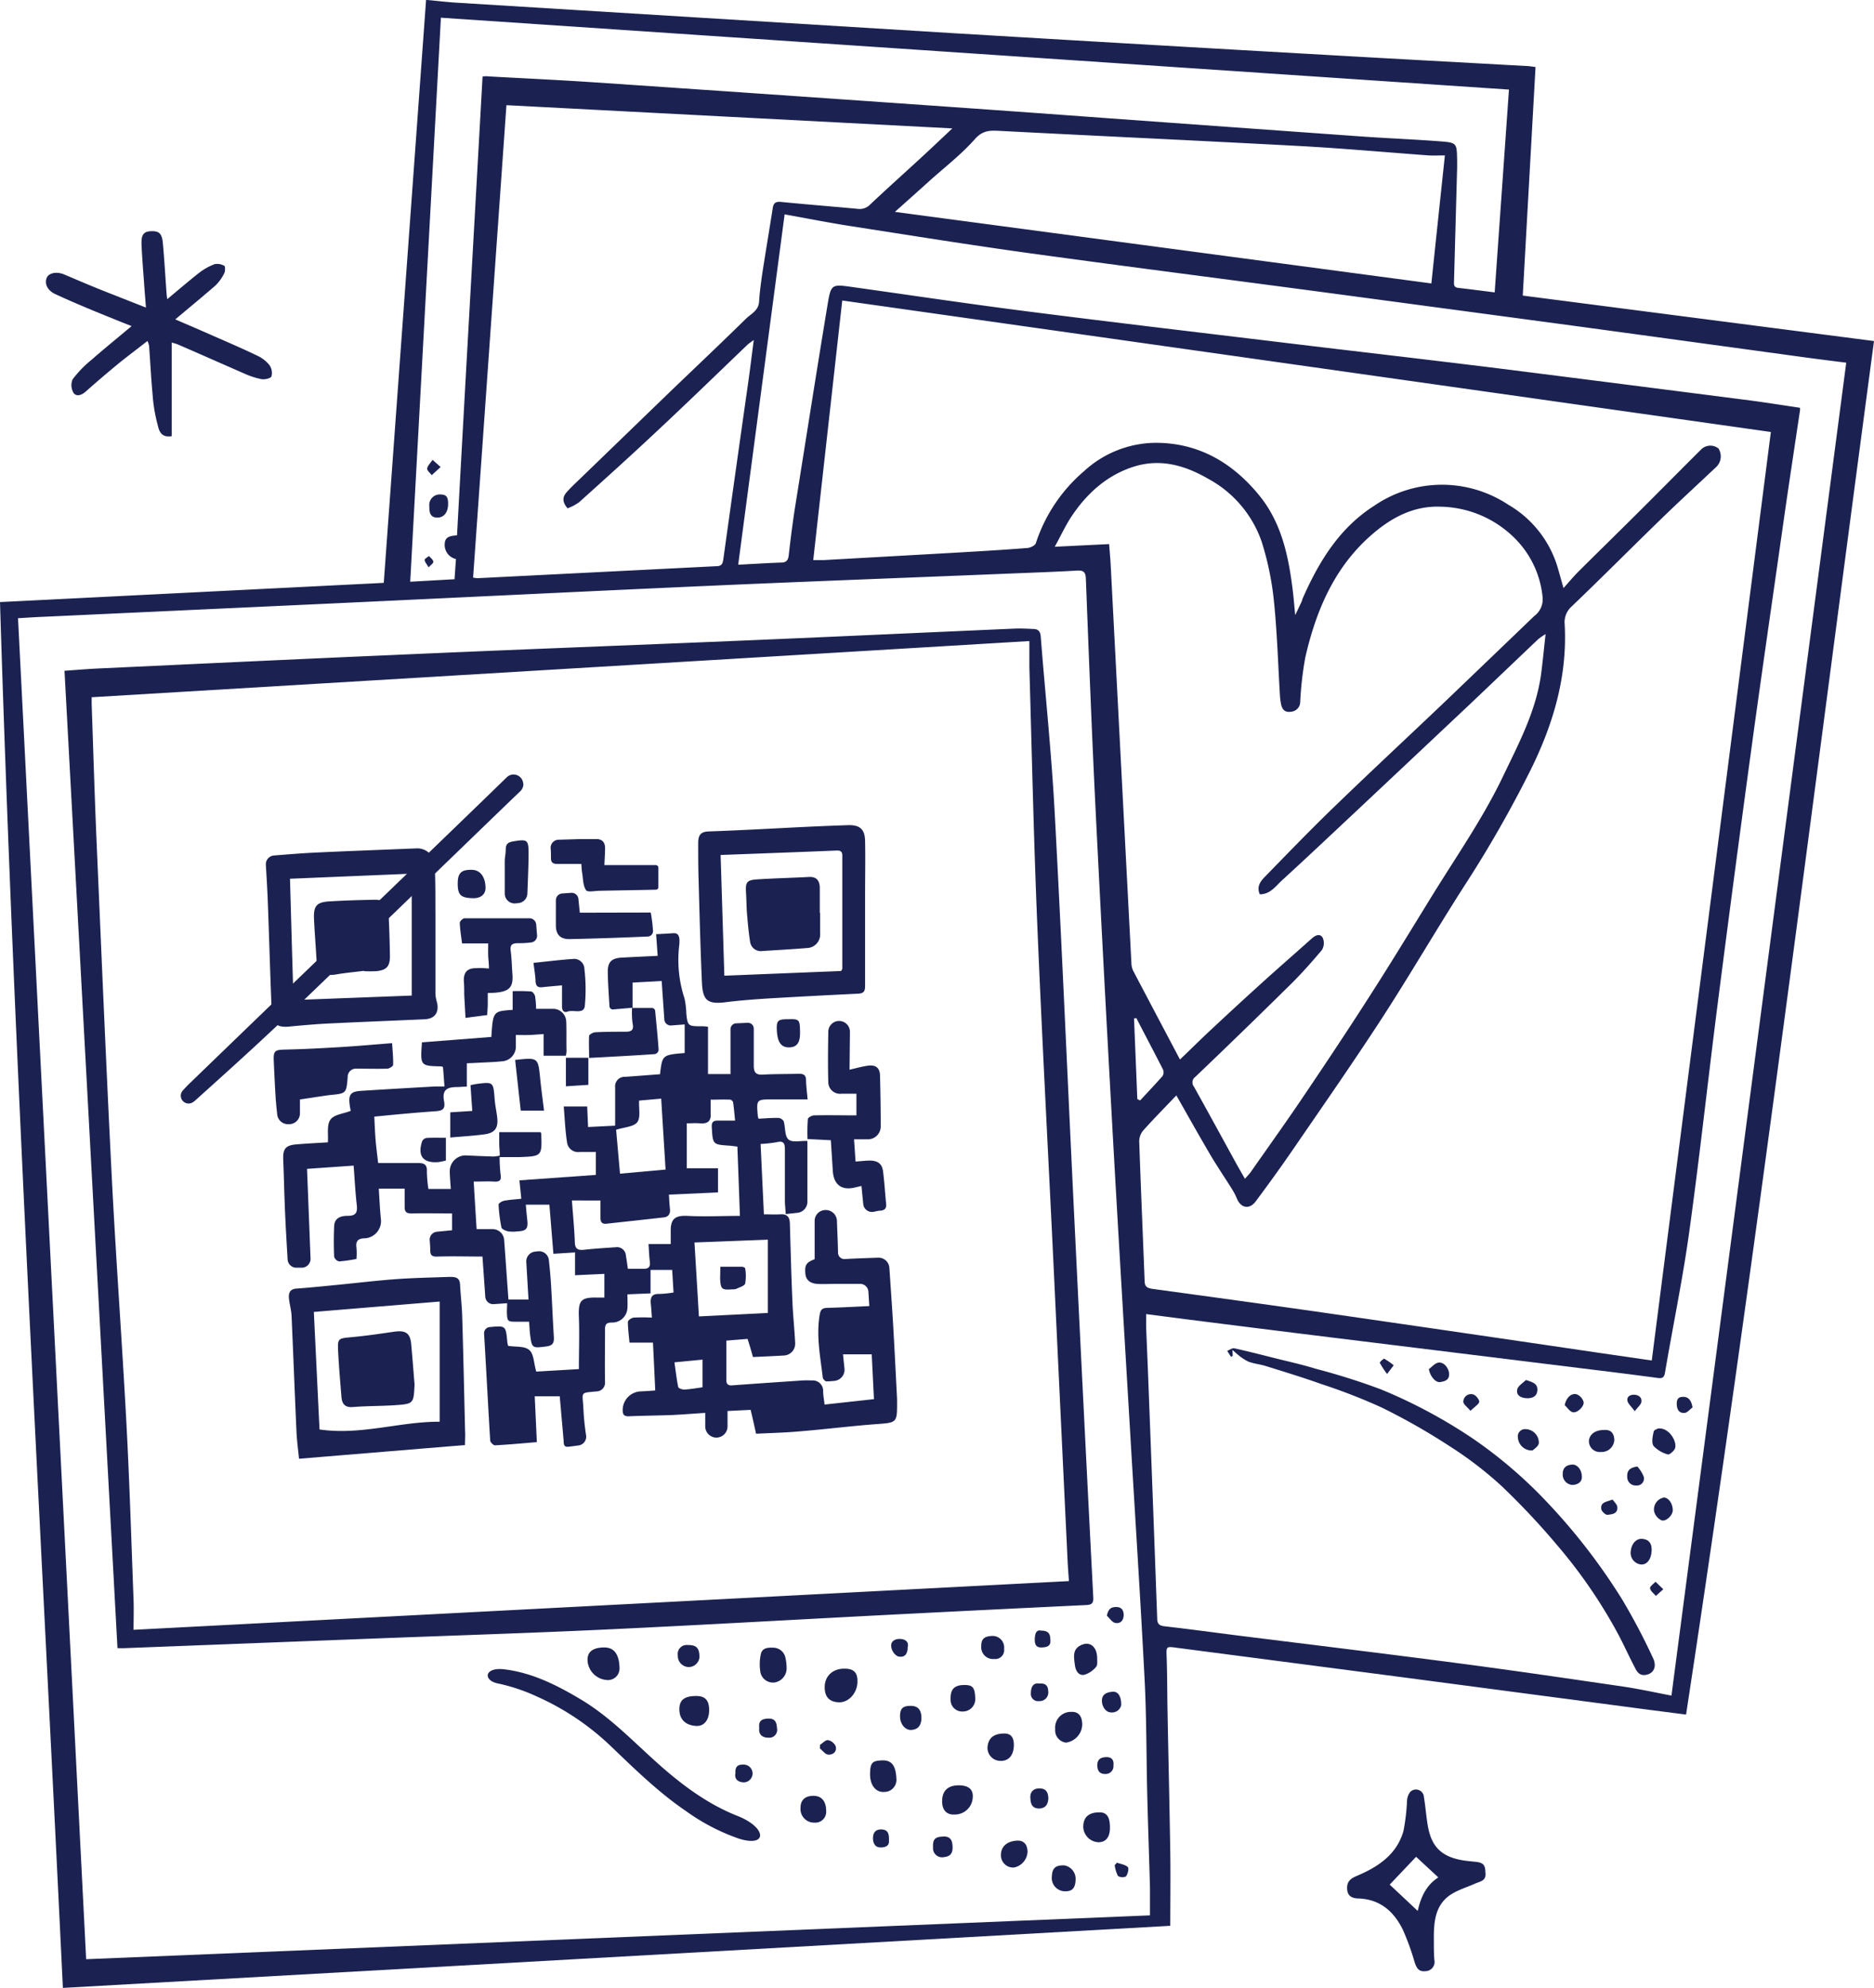 <?xml version="1.0" encoding="UTF-8"?> <svg xmlns="http://www.w3.org/2000/svg" viewBox="0 0 346.32 367.22"><defs><style>.cls-1{fill:#1b2251}</style></defs><g id="Ebene_2" data-name="Ebene 2"><g id="Hintergrund_Ebene_58_Ebene_59_Ebene_60_Kurven_1_Bild" data-name="Hintergrund + Ebene 58 + Ebene 59 + Ebene 60 + Kurven 1 Bild"><g id="RBtjSP.tif"><path class="cls-1" d="M79 0c1.76.16 3.52.38 5.28.49q45.78 2.82 91.57 5.62 35 2.1 70.1 4.08c12 .69 24 1.33 36.06 2 .56 0 1.12.12 1.76.19l-2.36 42.22 64.91 8.4c-11.32 84.74-21.85 169.33-34.73 253.73-3.06-.4-6.19-.79-9.33-1.21l-43.1-5.69-41.68-5.44c-2-.27-1.95-.28-1.88 1.73.12 3.46.1 6.92.17 10.38.16 8.58.37 17.17.5 25.75.07 4.45 0 8.89 0 13.5L11.62 367.22c-4.09-85.47-9-170.54-11.62-256l70.92-3.55Q74.84 53.74 78.74 0zM3.33 114.2q6.3 124 12.59 247.72l196.6-8.1v-5.14c-.16-5.79-.37-11.58-.51-17.37-.17-7-.12-14-.48-21-.79-15.35-1.79-30.68-2.69-46-1.14-19.28-2.31-38.56-3.37-57.84q-1.58-28.41-3-56.84c-.7-14.24-1.25-28.49-1.8-42.73-.06-1.34-.51-1.56-1.73-1.49-4.42.25-8.85.4-13.27.58-18.1.74-36.19 1.41-54.28 2.21-23.68 1.06-47.34 2.22-71 3.32L8 113.94c-1.6.06-3.22.18-4.67.26zm323.93-34.4L155.65 55.51q-2.66 23.82-5.36 47.95h2l21.71-1.22c5.24-.3 10.48-.59 15.72-1 .6 0 1.55-.44 1.7-.88a29.51 29.51 0 0 1 8.9-13.31 19.77 19.77 0 0 1 13.24-5.25c7.89 0 14.14 3.61 19.09 9.64 4.11 5 5.41 11 6.2 17.19.2 1.52.32 3.06.51 5 .53-1.12.88-1.84 1.21-2.56.08-.18.1-.38.18-.55 3-6.8 6.78-13 13.22-17.1a22.16 22.16 0 0 1 24.71-.22 20 20 0 0 1 9.07 11.27c.38 1.25.72 2.52 1.19 4.16 1.05-1.16 1.87-2.16 2.79-3.07 3.6-3.59 7.25-7.15 10.86-10.74 3.92-3.9 7.81-7.84 11.74-11.75a2.42 2.42 0 0 1 3.25-.22 2.72 2.72 0 0 1-.36 3.36c-3.38 3.19-6.81 6.33-10.15 9.57-5.55 5.38-11 10.87-16.58 16.21a3.92 3.92 0 0 0-1.33 3.4c.5 9.46-2.05 18.19-6.18 26.6a219 219 0 0 1-12.51 21.88c-5.12 8-9.89 16.21-15.05 24.17-5.34 8.21-10.94 16.24-16.48 24.31-2.23 3.25-4.54 6.44-6.9 9.6-1.13 1.51-2.69 1.24-3.43-.48a12.1 12.1 0 0 0-.76-1.53c-1.31-2.11-2.71-4.17-4-6.31-2.16-3.66-4.23-7.37-6.46-11.28-2.06 2.17-4.11 4.24-6.06 6.41a3.18 3.18 0 0 0-.8 2c.29 8.61.67 17.22 1 25.84 0 1.07.47 1.35 1.44 1.49 10.54 1.44 21.08 2.88 31.62 4.39q25.44 3.67 50.87 7.42l9.79 1.42q11.02-85.96 22.01-171.52zm5.39-4.47c0 .38 0 .61-.06.84-.93 6.24-1.88 12.47-2.78 18.71-2 14.11-4.07 28.21-6 42.33q-3.31 24.25-6.42 48.54c-1.78 13.95-3.29 27.93-5.22 41.86-1.2 8.66-3 17.25-4.46 25.88-.13.78-.34 1.19-1.28 1.07-4.72-.64-9.45-1.22-14.18-1.8q-23.08-2.85-46.16-5.69-13.47-1.66-26.93-3.37l-7.35-.95v2.42c.13 3.37.29 6.74.41 10.11q.84 21.79 1.63 43.6c0 1 .28 1.42 1.35 1.54 4.59.52 9.17 1.15 13.75 1.73 13.52 1.69 27 3.32 40.56 5.1 10.21 1.34 20.41 2.84 30.6 4.33 3 .45 6 1.12 8.78 1.64Q325.06 190 341.19 67c-2.61-.33-5.19-.65-7.76-1q-20.74-2.84-41.5-5.67-22.93-3.08-45.81-6.14c-18.56-2.48-37.13-4.84-55.68-7.39-11.21-1.55-22.38-3.34-33.56-5.08-3.88-.61-7.88-1.4-11.88-2.12-2.86 21.6-5.71 43.08-8.58 64.72 2.93-.15 5.43-.31 7.92-.4.95 0 1.32-.4 1.42-1.36.34-3 .72-6 1.19-9 2-12.46 3.94-24.91 6-37.35.63-3.76.76-3.72 4.61-3.18 10.92 1.53 21.82 3.16 32.75 4.55 15.67 2 31.35 3.84 47 5.73 13.14 1.59 26.3 3.09 39.44 4.72C292.42 70 308 72 323.63 74c2.99.4 5.97.88 9.02 1.33zM218.06 195.72c2-1.9 3.77-3.67 5.62-5.39q4.6-4.31 9.26-8.53c3.12-2.83 6.3-5.59 9.44-8.4.68-.61 1.54-1.05 2.06-.17a2.46 2.46 0 0 1-.15 2.27c-2 2.35-4 4.63-6.23 6.78q-8.51 8.39-17.14 16.63a1.26 1.26 0 0 0-.27 1.84c2.64 4.73 5.23 9.49 7.84 14.24.49.88 1 1.75 1.58 2.77.55-.66 1-1.07 1.27-1.54 3.24-4.62 6.53-9.21 9.68-13.89 4.24-6.28 8.44-12.59 12.53-19 3.85-6 7.55-12.11 11.3-18.18 4.43-7.16 9.25-14.09 12.9-21.71 2.87-6 6-11.86 7-18.57.33-2.44.56-4.89.88-7.73a11.71 11.71 0 0 0-1.36.93c-4.21 4-8.39 8-12.61 12q-10.5 9.89-21 19.75c-4.57 4.28-9.13 8.59-13.75 12.81-1.18 1.09-2.2 2.59-4.09 2.57-.64-1.41.11-2.4.95-3.25 4.23-4.34 8.44-8.7 12.8-12.91 6.58-6.36 13.28-12.59 19.91-18.89Q275 122 283.53 113.8a3.83 3.83 0 0 0 1.54-3.53 17.73 17.73 0 0 0-5.52-11.21 19.9 19.9 0 0 0-13.35-5.46c-4.84-.18-8.86 1.91-12.39 4.91-7.09 6-10.56 14.1-12.58 22.9a63 63 0 0 0-.95 8.27 1.81 1.81 0 0 1-1.7 1.79c-1.1.19-1.62-.39-1.83-1.36a11.13 11.13 0 0 1-.2-1.41c-.36-5.87-.52-11.76-1.12-17.6a54.55 54.55 0 0 0-2.26-11 21 21 0 0 0-9.94-11.68c-4.22-2.44-8.77-3.76-13.65-2.23s-8.58 4.81-11.42 9c-1.18 1.73-2.06 3.67-3.24 5.81l10.05-.49c.11 1.4.22 2.64.29 3.88q1.91 36.79 3.83 73.58a3.37 3.37 0 0 0 .33 1.37c2.82 5.37 5.67 10.75 8.64 16.38zM93.59 19.43Q90.52 63 87.43 106.7a7.22 7.22 0 0 0 .81.11l44.16-2.22c1 0 1.16-.5 1.28-1.33 1.49-10.73 3-21.45 4.53-32.18.38-2.64.7-5.3 1.09-8.28-.58.44-.9.63-1.16.88-5.59 5.35-11.13 10.74-16.77 16-4.72 4.43-9.53 8.77-14.34 13.09a9 9 0 0 1-2.14 1.13c-1.07-1.23-.91-2.15-.15-3s1.46-1.5 2.21-2.22q8.51-8.22 17-16.43c4.63-4.44 9.29-8.84 13.86-13.33.94-.93 2.37-1.51 2.47-3.19s.35-3.55.61-5.31c.62-4 1.29-8 1.92-12 .15-1 .62-1.21 1.59-1.11 4.69.46 9.4.83 14.1 1.27a2.67 2.67 0 0 0 2.31-.8c3.09-2.92 6.27-5.76 9.41-8.65 1.88-1.73 3.73-3.49 5.77-5.41zm-9.13 79.46c1.54-28.36 3.15-56.56 4.72-84.78.47 0 .75-.06 1 0 6.54.36 13.09.66 19.62 1.1q30.4 2.06 60.81 4.19 17 1.18 34 2.43 23.47 1.7 47 3.38c4.81.34 9.62.53 14.42.89 3.19.24 3.18.33 3.25 3.33v1.58l-.57 20.8c0 .62-.16 1.27.79 1.37 2.19.25 4.38.54 6.72.83.88-12.47 1.75-24.82 2.64-37.46L81.48 3.27c-1.9 34.87-3.78 69.49-5.67 104.19L84 107l.26-3.73a2.67 2.67 0 0 1-2.07-2.84c.07-1.38 1.14-1.43 2.27-1.54zm180.06-46.53c.84-8 1.66-15.78 2.5-23.65-1.06 0-2 .05-3 0-7.92-.58-15.84-1.3-23.76-1.73-18.56-1-37.13-1.85-55.68-2.81-1.74-.08-3-.06-4.42 1.53-2.53 2.86-5.62 5.23-8.48 7.8-2.09 1.89-4.19 3.76-6.3 5.64zM210 188.07l-.43.06q.31 7.45.61 14.9l.52.25c1.39-1.49 2.81-3 4.14-4.5a1.34 1.34 0 0 0 .08-1.22c-1.62-3.18-3.29-6.33-4.92-9.49z"></path><path class="cls-1" d="M30.9 55.27c2.14-1.78 4-3.38 5.9-4.87a10.87 10.87 0 0 1 2.86-1.6 2.55 2.55 0 0 1 1.8.31c.18.09.16 1 0 1.34a8.39 8.39 0 0 1-1.64 2.29c-2.4 2.08-4.82 4.07-7.43 6.26 2.48 1.07 4.89 2.1 7.28 3.16 2.63 1.15 5.28 2.29 7.87 3.54a6.23 6.23 0 0 1 2.25 1.74 2.52 2.52 0 0 1 .38 2.08c-.14.38-1.25.63-1.85.52a14.57 14.57 0 0 1-3.25-1.07C41 67.2 37 65.41 32.93 63.66c-.38-.17-.8-.26-1.19-.39v17.3c-2.27.36-2.39-1.36-2.71-2.49a29.77 29.77 0 0 1-.84-5.32c-.28-3-.42-5.93-.64-8.89a4.07 4.07 0 0 0-.3-.88c-1.8 1.41-3.51 2.69-5.15 4-2.11 1.74-4.2 3.51-6.24 5.33-.76.68-1.71 1-2.25.29a2.76 2.76 0 0 1-.18-2.55 20.71 20.71 0 0 1 3.48-3.59c2.38-2.08 4.83-4.07 7.41-6.23-2.54-1-5-2-7.43-3-2.26-.94-4.5-1.9-6.71-2.93-1.41-.66-2-1.91-1.54-3 .38-.9 1.85-1.19 3.19-.62 2.08.87 4.14 1.77 6.23 2.61 2.88 1.16 5.78 2.28 8.91 3.52-.13-1.75-.26-3.24-.36-4.73-.17-2.34-.36-4.69-.46-7 0-1.11 0-2.27 1.59-2.37s2.18.32 2.35 2.15c.29 3.1.46 6.22.69 9.32.01.24.05.46.12 1.08zM274.5 345.84c.25 1.65-1 1.7-1.91 2.12-1.78.79-3.8 1.34-5.21 2.57-2.42 2.12-2.42 5.27-2.4 8.27 0 1.09 0 2.19.1 3.28a1.71 1.71 0 0 1-1.69 2.05c-1.33.14-1.67-.76-2-1.78a45.57 45.57 0 0 0-2.15-5.9c-1.61-3.25-4.06-5.53-8-5.74-1.06 0-2.17-.24-2.28-1.67s.56-2 1.81-2.52c3.9-1.65 7.35-3.93 8.59-8.27a37.57 37.57 0 0 0 .66-5.55 3 3 0 0 1 .59-1.68 1.48 1.48 0 0 1 2.54 1c.3 1.79.42 3.61.74 5.4.69 3.78 2.56 5.56 6.37 6.22.75.12 1.51.2 2.27.27 1.55.14 1.94.54 1.97 1.93zm-8.66 1L261.7 343l-4.88 5.14L262 353c.54-2.48 1.57-4.79 3.84-6.21zM21.71 304.46c-3.27-60.25-6.53-120.29-9.79-180.55 2.11-.15 4.25-.33 6.39-.43 17.94-.83 35.88-1.69 53.83-2.46 22.27-1 44.55-1.82 66.83-2.76 16.11-.68 32.23-1.43 48.34-2.13 1.2-.06 2.41 0 3.61.06.88 0 1.34.38 1.41 1.39.85 10.85 2 21.67 2.58 32.53 1.32 24.38 2.35 48.77 3.54 73.16q1.74 35.92 3.59 71.85c.06 1.19-.43 1.33-1.4 1.38q-18.31.87-36.64 1.81c-17.32.89-34.62 1.89-51.94 2.7-14.28.67-28.58 1.12-42.87 1.67L23 304.46c-.42.01-.84 0-1.29 0zM16.94 128.8v1.2c.29 8.42.54 16.85.9 25.26.9 20.69 1.76 41.38 2.81 62.06.77 15.2 1.9 30.38 2.71 45.57.58 10.87.91 21.75 1.32 32.62.07 1.91 0 3.82 0 5.56l172.86-9c-.08-1.19-.19-2.53-.25-3.87q-1.31-27.35-2.6-54.69c-1-20.92-2.13-41.84-3-62.77-.66-15.83-1-31.67-1.46-47.5v-4.82zM156.1 308.25c1.69 0 2.38.72 2.36 2.36 0 2.1-1.59 3.89-3.39 3.85s-2.71-1-2.66-2.92 1.48-3.33 3.69-3.29zM114.49 308.13a2.14 2.14 0 0 1-2.4 2.21 3.85 3.85 0 0 1-3.51-3.57c-.07-1.6.91-2.4 3-2.44 1.88-.04 2.85 1.22 2.91 3.8zM145.37 308.08a2.66 2.66 0 0 1-2.1 2.7 2.38 2.38 0 0 1-2.79-2.2 8.66 8.66 0 0 1 .12-3c.24-1.2 1.33-1.24 2.3-1.21a2.32 2.32 0 0 1 2.25 1.86 9.32 9.32 0 0 1 .22 1.85zM131.05 316.07c-.05 1.74-1 2.83-2.35 2.76-2-.09-3.17-1.22-3.15-3.12 0-1.71 1-2.44 3.2-2.41 1.64.02 2.34.87 2.3 2.77zM177.13 329.8c1.85 0 2.79.72 2.63 2.34a3.3 3.3 0 0 1-3.32 3.05c-1.49.1-2.33-.82-2.33-2.42 0-1.94 1.02-2.95 3.02-2.97zM165.65 328.51a2.24 2.24 0 0 1-2.27 2.51c-1.47.1-2.55-1.14-2.59-3.17 0-2.27.42-2.59 2.22-2.66s2.53 1.01 2.64 3.32zM200 318.61a3.48 3.48 0 0 1-3 3.3 2.29 2.29 0 0 1-2-2.49 2.91 2.91 0 0 1 3-3.19c1.29-.06 2 .77 2 2.38zM205.12 337.62c0 1.74-.73 2.66-2.06 2.69a2.93 2.93 0 0 1-2.87-2.81c0-1.82 1-2.71 3-2.71 1.34-.01 1.94.86 1.93 2.83zM187.36 322.5c-.06 1.81-1 2.85-2.52 2.78a2.39 2.39 0 0 1-2.33-2.68c.18-1.51 1.1-2.38 3.13-2.37 1.22.01 1.77.77 1.72 2.27zM202.76 306.38c0 .52.09 1.23-.19 1.52a4.46 4.46 0 0 1-2.22 1.49c-1.11.17-1.6-.87-1.72-1.89-.15-1.25-.46-2.68.89-3.46 1.79-1.04 3.25.08 3.24 2.34zM189.89 342.1a3.11 3.11 0 0 1-2.5 2.88 2.25 2.25 0 0 1-2.41-2.37c0-1.52 1.18-2.55 3.1-2.6 1.14-.01 1.8.74 1.81 2.09zM152.68 334.55a2 2 0 0 1-2.12 2.14 2.52 2.52 0 0 1-2.62-2.74c0-1.42.83-2.21 2.38-2.21s2.35 1.03 2.36 2.81zM180.23 313.76a2.28 2.28 0 0 1-2.28 2.4 2.14 2.14 0 0 1-2.28-2.22c-.06-1.84.64-2.62 2.4-2.67s2.08.49 2.16 2.49zM198.77 347.29c-.06 1.53-.64 2.12-2 2.08a2.45 2.45 0 0 1-2.38-2.78c.06-1.5.7-2.07 2.31-2a2.52 2.52 0 0 1 2.07 2.7zM185.56 304.59a1.65 1.65 0 0 1-1.83 1.87 2.19 2.19 0 0 1-2.39-2.41c0-1.33.59-1.82 2.15-1.85a2.14 2.14 0 0 1 2.07 2.39zM170.28 317.29c0 1.45-.63 2.23-1.95 2.28-1.08 0-2-1.09-2-2.54s.55-1.9 1.92-1.91 2 .69 2.03 2.17zM129.26 306.15a2 2 0 0 1-2 1.8 2.06 2.06 0 0 1-2-2.18 1.65 1.65 0 0 1 1.81-1.89c1.66-.02 2.19.56 2.19 2.27zM176 340.69c.23 1.79-.5 2.26-1.57 2.37a1.67 1.67 0 0 1-2-1.79c-.08-1.44.34-1.94 1.74-2 1.19-.13 1.74.45 1.83 1.42zM207.2 315a1.73 1.73 0 0 1-1.88 1.33c-.94 0-1.72-1.07-1.68-2.25s1-1.49 2-1.57 1.6.91 1.56 2.49zM193.74 332.2c-.06 1.09-.5 1.85-1.7 1.88-1.41 0-1.59-1-1.63-2.05s.61-1.71 1.8-1.66 1.49.83 1.53 1.83zM140.31 319.17c-.19-1.53.8-1.67 1.78-1.7 1.2 0 1.45.78 1.5 1.79A1.45 1.45 0 0 1 142 321c-1.23 0-1.84-.69-1.69-1.83zM135.92 327.51c-.1-1.2.48-1.6 1.55-1.54a1.64 1.64 0 1 1-.07 3.28c-.99-.05-1.74-.59-1.48-1.74zM164.28 340c.09 1-.68 1.3-1.63 1.27s-1.33-.83-1.32-1.71c0-1 .5-1.69 1.66-1.61s1.33.87 1.29 2.05zM192.11 311c1.22-.1 1.57.53 1.6 1.38a1.6 1.6 0 0 1-1.68 1.86 1.33 1.33 0 0 1-1.52-1.48c0-1.21.49-1.95 1.6-1.76zM167.74 304.31c0 1.32-.64 2-1.88 1.64a2.4 2.4 0 0 1-1.16-1.78c-.12-1.05.81-1.47 1.71-1.41s1.59.53 1.33 1.55zM205.77 326.13a1.44 1.44 0 0 1-1.56 1.57c-1 0-1.4-.59-1.43-1.57 0-1.15.65-1.5 1.62-1.54s1.5.46 1.37 1.54zM192.38 301.22c1.63 0 1.68.84 1.74 1.74.08 1.15-.66 1.32-1.56 1.37-1.18.06-1.36-.69-1.33-1.58s.25-1.75 1.15-1.53zM204.55 298.47c.27-1.29.8-1.61 1.73-1.61s1.35.52 1.38 1.41c0 1.09-.6 1.71-1.56 1.53-.58-.11-1.04-.87-1.55-1.33zM151.53 322.33c.5-.32 1-.92 1.5-.88a2 2 0 0 1 1.39 1.1c.31 1-.46 1.66-1.39 1.57-.53-.05-1-.73-1.51-1.13zM206.42 344.09c.67.25 1.51.34 2 .81.25.27 0 1.28-.33 1.72a1.55 1.55 0 0 1-1.49-.08 6.22 6.22 0 0 1-.6-2zM227.76 249.37l.05 1.1-.32.17-.7-1.1c.44-.17.92-.55 1.31-.47 2.47.54 4.92 1.17 7.38 1.79s5.17 1.21 7.71 2a122.39 122.39 0 0 1 12 3.79 95.1 95.1 0 0 1 17.08 9.15 84.26 84.26 0 0 1 13.41 11.46 112.35 112.35 0 0 1 14.07 18.16 117 117 0 0 1 5.7 10.8c.83 1.67.13 3-1.39 3.19-1.26.16-1.65-.83-2.08-1.65-1.11-2.12-2.07-4.32-3.22-6.4a92.93 92.93 0 0 0-10.9-15.81 137.26 137.26 0 0 0-10.32-11 69 69 0 0 0-9.68-7.42 118.5 118.5 0 0 0-12.54-7.13 107.09 107.09 0 0 0-11.17-4.34c-3.36-1.2-6.78-2.24-10.18-3.3-1.07-.34-2.23-.44-3.27-.83a9.34 9.34 0 0 1-2-1.34c-.25-.19-.51-.44-.94-.82zM306.44 263.88c2.13-.21 3.65 2.69 3.05 3.8-.24.44-1 1.07-1.23 1a5.65 5.65 0 0 1-2.66-1.55c-.43-.59-.2-1.77 0-2.64.03-.36.75-.56.84-.61zM296.44 264.16c1.25-.11 1.83.61 1.89 1.79a2.34 2.34 0 0 1-2.47 2.27 2 2 0 0 1-2.22-2c.05-1.22 1.13-2.07 2.8-2.06zM305.22 286.53c-.1 1.59-.89 2.56-2 2.47a2.16 2.16 0 0 1-1.87-2.32c.11-1.47 1-2.49 2.11-2.41 1.26.09 1.84.84 1.76 2.26zM283.23 267.94a2.56 2.56 0 0 1-2.72-2.41 1.33 1.33 0 0 1 1.39-1.53 2.51 2.51 0 0 1 2.48 2.61c-.12.63-.92 1.08-1.15 1.33zM309.13 279c0 .91-1.27 2.16-2.11 1.83a2.49 2.49 0 0 1-1.34-1.67 2.24 2.24 0 0 1 1.8-2.52c.88.01 1.66 1.13 1.65 2.36zM292.33 272.72c.06 1-.63 1.49-1.65 1.59a1.91 1.91 0 0 1-1.88-2.07c0-1.16.73-1.61 1.7-1.69s1.8.94 1.83 2.17zM264.06 252.91c.58-.42 1.11-1.09 1.74-1.19 1.06-.18 2 1.06 2 2.17s-.91 1.3-1.69 1.42-1.83-1.05-2.05-2.4zM282 254.92c1.26.42 2.17.67 2.11 1.88s-1 1.52-1.93 1.49-2-.41-1.8-1.55c.09-.69 1.01-1.22 1.62-1.82zM289.16 259.57c.3-1.37 1.18-2.27 2.23-2a2.19 2.19 0 0 1 1.25 1.37c.22.8-1.18 2.16-2 1.93-.59-.15-1-.87-1.48-1.3zM302.59 270.91a6.14 6.14 0 0 1 1.18 1.9 1.29 1.29 0 0 1-1.4 1.6 1.55 1.55 0 0 1-1.65-1.63c-.06-1 .35-1.67 1.87-1.87zM271.74 260.62c-.61-.75-1.3-1.2-1.31-1.67a1.41 1.41 0 0 1 1.78-1.37c.48.08 1.22 1 1.15 1.4s-.89.95-1.62 1.64zM298 277c.33.48.83.89.88 1.36.14 1.3-1 1.38-1.86 1.47-.34 0-1.06-.66-1.1-1.08-.17-1.32 1.01-1.29 2.08-1.75zM312.78 260c-.49.36-1 1-1.48 1-1 .08-1.42-.62-1.43-1.67s.46-1.32 1.29-1.29 1.42.61 1.62 1.96zM302.11 260.69c-.65-.89-1.24-1.36-1.35-1.92-.15-.83.56-1.16 1.31-1.12s1.43.51 1.25 1.38c-.09.47-.6.85-1.21 1.66zM256.34 253.81a15.06 15.06 0 0 1-1.35-2.06c-.05-.11.69-.81.83-.75a12.62 12.62 0 0 1 1.74 1.21zM307.38 293.58l-1.38 1.23c-.38-.47-1-.9-1.06-1.42-.06-.33.63-.79 1-1.2zM82.81 93.09c0 1.6-.81 2.59-2.11 2.52s-1.37-1.13-1.36-2.11a1.94 1.94 0 0 1 2-2.16c1.15.02 1.48.42 1.47 1.75zM81.43 86.27l-1.65 1.51c-.3-.42-.91-.89-.84-1.24.11-.57.66-1.06 1-1.59zM79.21 104.81c-.35-.61-.71-1-.74-1.37 0-.23.52-.49.81-.73.28.33.72.64.79 1s-.44.6-.86 1.1z"></path><path class="cls-1" d="M116.86 186.16l-3.56.31a.62.62 0 0 1-.67-.57c-.12-2.18-.29-4.31-.31-6.44 0-1.79.76-2.46 2.56-2.56 2.2-.12 4.39-.22 6.66-.33l-.29-4c1.13-.06 2.12-.11 3.12-.18s1.37.46 1.12 2.54a22.77 22.77 0 0 0 1 9.48 14.47 14.47 0 0 1 .34 2.78c.23 2.29.35 2.39 2.63 2.39.38 0 .75 0 1.38.09v8.74H135v-8.29a1.08 1.08 0 0 1 1-1.08l2.2-.1a1.08 1.08 0 0 1 1.1 1.09v6.87c0 1.26.45 1.68 1.71 1.61 2.2-.13 4.42-.08 6.63-.16.89 0 1.31.27 1.32 1.21s.16 2.11.29 3.53h-6.26c-3.21 0-3.21-.05-2.95 3 0 .13.06.27.13.57 1.22-.06 2.44-.17 3.66-.15a1.26 1.26 0 0 1 1 .62c.33 1.13.16 2.69.86 3.34s2.19.23 3.52.3v11.27a2.06 2.06 0 0 1-1.84 2l-2.16.23c-.06-.91-.16-1.74-.16-2.57v-9.38c0-1.09-.23-1.64-1.49-1.33a24.51 24.51 0 0 1-3 .33l.61 13c1.09 0 2 .06 3 0 1.25-.09 1.76.45 1.8 1.65.14 4.81.26 9.61.47 14.41.1 2.59.39 5.17.51 7.75a2.18 2.18 0 0 1-2.1 2.27c-1.85.11-3.71.19-5.7.28-.3-1.08-.61-2.15-1-3.35l-3.92.32v7.34c0 .74.42 1 1.14.92 4.3-.32 8.61-.61 12.93-.9a16.45 16.45 0 0 1 1.72 0 1.92 1.92 0 0 1 2.1 2c0 .71.15 1.42.26 2.45l9.13-1c-.14-2.83-.28-5.54-.41-8.28h-5.31l.27 2.63a2.07 2.07 0 0 1-1.89 2.28c-.49.05-1 .08-1.44.09-.23 0-.65-.44-.68-.71-.45-3.88-1.25-7.75-.55-11.7.16-.94.58-1.15 1.42-1.17 2.53-.07 5.06-.21 7.73-.33l-.17-2.68a1.52 1.52 0 0 0-1.52-1.42h-4.64c-1.1 0-2.2.07-3.28 0s-2.06-.53-2.2-1.84c-.16-1.65.14-2.11 1.71-2.72v-7.08a2 2 0 0 1 1.89-2 2.07 2.07 0 0 1 2.23 2c.06 2 .17 3.94.2 5.91a1.17 1.17 0 0 0 1.23 1.14c2.05-.11 4.11-.18 6.17-.25a2 2 0 0 1 2.09 1.89c.23 3.42.47 6.84.68 10.26.27 4.65.5 9.3.74 14v1c0 3.26-.17 3.32-3.47 3.57-5 .36-9.92 1-14.88 1.39-2.48.22-5 .27-7.71.41-.3-1.38-.61-2.79-1-4.41l-4.27.21v2.85a2.06 2.06 0 0 1-2.06 2.06 2.06 2.06 0 0 1-2.06-2.06V261c-2 .13-3.92.28-5.8.38-2.12.1-6.23.14-8.34.25-.73 0-1.06-.19-1.11-.94a3.46 3.46 0 0 1 3.26-3.66c1.05-.05 2.07-.11 2.75-.18-.13-2.88-.27-5.78-.42-8.83h-4.34c-.12-1.39-.3-2.62-.29-3.85 0-.28.67-.73 1.07-.77a33.36 33.36 0 0 1 3.36 0c-.07-.95-.11-1.75-.2-2.54-.11-1.14.15-1.87 1.52-1.83a20.44 20.44 0 0 0 2.68-.27l-.25-4.17h-4v4.33l-4.27.18c0 .84.05 1.7 0 2.56a2.81 2.81 0 0 1-2.85 2.65c-1.06 0-1.31.33-1.29 1.38 0 3.24-.06 6.49 0 9.74a1.58 1.58 0 0 1-1.43 1.59c-3.41.33-2.68 0-2.56 3.38a47.58 47.58 0 0 0 .5 4.81A1.63 1.63 0 0 1 107 267c-.66.09-1.3.18-1.93.25-1 .12-.87-.64-.92-1.25-.23-2.67-.47-5.34-.71-8.07h-4.62c.13 2.83.26 5.59.39 8.47-2.68.22-5.21.46-7.74.59-.29 0-.86-.56-.88-.88-.4-6.58-.73-13.17-1.13-19.75a1.14 1.14 0 0 1 1-1.21c3-.27 3-.3 3.29 2.69 0 .28.11.56.15.78 1.39.22 3 0 3.89.75s.83 2.35 1.31 4l7.88-.46c0-3.36.12-6.46 0-9.55s.31-3.73 3.36-3.66h1.35v-4.38l-5.42.25v-4.21l-4 .25-.74-9.07h-4.36c.09 1 .16 1.86.26 2.73.21 1.68-.14 2.13-1.78 2.2a6.59 6.59 0 0 1-1.72 0c-.47-.1-1.19-.4-1.26-.72a27.33 27.33 0 0 1-.53-4.23c0-.23.62-.63 1-.7 1-.2 2.06-.25 3.2-.38l-.35-3.4 14.12-1v-4.23h-3a2.07 2.07 0 0 1-2.29-1.61c-.37-2.23-.44-4.51-.64-6.81h4.33l.17 3.8 5-.25v-7.09a1.75 1.75 0 0 1 1.85-1.93c2.15-.15 4.3-.32 6.44-.48.43-3.57.43-3.57 4.56-3.92v-5.28l-2.49.19a1.18 1.18 0 0 1-1.27-1.1c-.16-2.32-.32-4.66-.49-7.11l-5.38.29v4.76zm-11.17 35.6c.2 2.68.44 5.15.54 7.62 0 1.2.45 1.63 1.66 1.49 2-.22 3.92-.34 5.89-.47a1.65 1.65 0 0 1 1.89 1.54c.14.8.24 1.59.36 2.44H119c.83 0 1.21-.36 1.1-1.26-.14-1.07-.17-2.15-.25-3.31h4.1v-2.48c0-2.25.89-2.83 3.15-2.72 3.18.16 6.38 0 9.64 0-.16-4.42-.31-8.57-.47-12.8-.56-.07-1-.14-1.4-.17-3.19-.21-3.15-.21-3.33-3.47-.05-.87.28-1.15 1-1.16h3.31c-.12-1.17-.21-2.25-.36-3.32 0-.21-.33-.55-.52-.55-1.18-.06-2.36 0-3.64 0v2.62c.09 1.45-.66 1.86-2 1.75-.83-.07-1.68 0-2.41 0v8.3h5.77v4.46l-9.07.41c.06.95.09 1.81.19 2.66s-.26 1.44-1.11 1.54c-3.52.41-7 .77-10.57 1.17-.94.11-1.18-.36-1.16-1.18v-3.11zm36.21 20.78V229l-13.56.52c.29 4.74.56 9.23.82 13.66zM123 216.05c-.27-4.41-.54-8.71-.81-13.1l-4.08.36c-.08 1.46.32 3.15-.35 4s-2.4.91-3.9 1.39c.22 2.48.46 5.21.72 8.11zm6.83 40.22v-5.11l-5.19.5c.23 1.58.39 3.09.7 4.57.05.23.77.48 1.16.46 1.18-.08 2.35-.28 3.34-.42z"></path><path class="cls-1" d="M93.72 240.74l-2.49.17a1.46 1.46 0 0 1-1.55-1.35c-.17-2.54-.35-5-.52-7.44-2.81 0-5.53-.08-8.24 0-1 .05-1.41-.15-1.41-1.17 0-.6-.05-1.21-.1-1.84a1.47 1.47 0 0 1 1.32-1.57l2.82-.28v-3.1c-2.56 0-5-.07-7.43 0-1 0-1.33-.27-1.34-1.16v-3.42H70c.12 1.88.2 3.75.39 5.61a3.19 3.19 0 0 1-2.93 3.56c-1.17 0-1.78.42-1.58 1.71a14.55 14.55 0 0 1 0 2.1 28.18 28.18 0 0 1-3.21.46 1.3 1.3 0 0 1-.92-.87c-.08-1.86-.08-3.74 0-5.61.05-1.61 1.3-1.95 2.53-1.94 1.57 0 1.8-.7 1.65-2.05-.27-2.37-.39-4.76-.58-7.23l-8.61.6c.22 5.5.43 10.94.65 16.56a1.64 1.64 0 0 1-1.56 1.7h-1a1.62 1.62 0 0 1-1.68-1.52c-.16-2.82-.33-5.55-.45-8.29-.16-3.4-.22-6.81-.36-10.21-.07-1.94.44-2.59 2.41-2.76s4-.26 5.84-.38c.11-1.46-.23-3.18.46-4.17s2.4-1.1 3.75-1.64c0-.16-.11-.58-.16-1-.28-2 .11-2.57 2.08-2.7 4.56-.29 9.11-.55 13.66-.81h1.76l-.27-3.59a1.68 1.68 0 0 0-.33-.12c-3.88-.09-3.88-.09-3.56-4.44l12.82-1c.32-4.75.32-4.75 3.94-5v-3.45a33.42 33.42 0 0 1 3.38.05c.3 0 .7.55.77.9a17.16 17.16 0 0 1 .18 2.31h3.25a2.43 2.43 0 0 1 2.32 2.31c.08 1.84 0 3.68.06 5.52a6.15 6.15 0 0 1-.13.83h-4.11v-4c-1 .07-1.82.14-2.61.17s-1.61 0-2.52 0v2.29a2.73 2.73 0 0 1-2.4 2.56c-1.69.18-3.39.21-5.09.31l-1.57.07v4.31c-.73 0-1.29.08-1.86.08-2 0-2.7.7-2.35 2.59.26 1.4-.2 1.78-1.49 1.87-3.71.26-7.42.61-11.4 1 .07 1.36.12 2.77.23 4.17s.3 2.76.48 4.4h7.25c1.14 0 1.83.17 1.76 1.56a23.25 23.25 0 0 0 .28 3.23h4.14c-.07-1.14-.18-2.17-.19-3.19a2.92 2.92 0 0 1 3.08-3c1.67.08 3.35.15 5 .2a7.64 7.64 0 0 0 1.16-.16c0-.79-.09-1.45-.1-2.12s0-1.34 0-2.22h7.63c.06.12.13.2.13.28.15 4.16.15 4.17-4.07 4.33h-3.62a27.36 27.36 0 0 0 .18 3.21c.19 1.09-.18 1.37-1.21 1.31-1.22-.07-2.46 0-3.76 0 .18 3 .35 5.83.54 8.79h3.09a2.14 2.14 0 0 1 2 2c.27 3.63.52 7.27.79 11h3.71c-.14-2.34-.27-4.61-.41-6.93a1.82 1.82 0 0 1 1.61-1.92l.56-.06a1.81 1.81 0 0 1 2 1.62c.14 1.28.27 2.59.36 3.9.22 3.35.34 6.72.55 10.07.08 1.16 0 1.85-1.49 2-2.45.31-2.57.34-2.89-2.24-.09-.71-.11-1.43-.18-2.34h-2.11c-1.92 0-1.92 0-2-1.83z"></path><path class="cls-1" d="M85.93 266.94l-30.67 2.53c-.18-1.83-.4-3.39-.47-5-.32-7.14-.59-14.29-.91-21.43-.05-1-.34-2-.46-3s0-1.91 1.36-2c2.48-.18 5-.44 7.44-.68 3.63-.35 7.24-.79 10.87-1.06 3.3-.24 6.62-.3 9.93-.42 1 0 1.92 0 2 1.4.1 2 .35 4 .4 6 .21 7 .36 14.07.53 21.1.05.92-.02 1.77-.02 2.56zm-26.88-2.88c7.65 1.12 14.87-1.47 22.2-1.43v-22.2L58 242.35c.36 7.43.7 14.56 1.05 21.71zM49.13 159.74a1.63 1.63 0 0 1 1.5-1.71c2.47-.19 4.91-.4 7.35-.52 6.32-.3 12.63-.53 19-.79a3.2 3.2 0 0 1 3.34 3c.18 3.06.13 6.14.15 9.2v14.83a8.27 8.27 0 0 0 .32 1.54c.35 1.83-.49 2.93-2.36 3-6 .27-12 .5-17.93.79-1.92.09-5.17.37-7.08.56-2.15.2-3.1-.46-3.2-2.67-.29-6.8-.47-13.61-.73-20.41-.08-2.21-.22-4.41-.36-6.82zm5.12 25l21.84-.83v-22.52l-22.5.94c.22 7.52.41 14.95.66 22.44zM159.87 168.88v13.27c0 1-.29 1.36-1.29 1.41q-8 .38-16.06.85c-2.77.17-5.55.37-8.3.71-3.36.43-4.35-.19-4.5-3.59-.29-6.47-.45-12.95-.63-19.43-.06-2.11-.06-4.22-.06-6.33 0-1.26.26-2.13 1.92-2.18 6.37-.22 12.75-.6 19.13-.9q3.3-.15 6.6-.26c2.2-.07 3.14.72 3.19 2.9.07 3.36 0 6.73 0 10.09v3.46zm-26.7-10.94c.24 7.7.47 15.07.69 22.3l21.58-.87c.13-.24.21-.32.22-.4v-20.93c0-.76-.36-.95-1.09-.92-6.98.29-14 .54-21.4.82zM157 197.6c1.38-.31 2.42-.62 3.48-.75 1.39-.17 2.11.44 2.15 1.82.08 3.12.13 6.24.13 9.35a2.37 2.37 0 0 1-2.48 2.44h-2.45l.28 4.11c1-.07 1.78-.16 2.58-.18 1.5 0 2.32.56 2.5 2 .26 2 .37 4 .57 6 .07.75-.18 1.15-1 1.25-.44 0-.87.13-1.3.21a1.62 1.62 0 0 1-1.93-1.44l-.33-3.33-1.21.28c-2.42.6-3.91-.5-4.08-3l-.37-5.73-4.31-.22a34.63 34.63 0 0 1 .06-3.68c0-.27.74-.68 1.14-.69 2.57-.06 5.14 0 7.84 0v-4h-2.77a2.17 2.17 0 0 1-2.43-2.13c-.09-3.09-.05-6.18 0-9.31a2 2 0 0 1 2-2 2 2 0 0 1 2 2zM55.43 203.1v2.57a2 2 0 0 1-2 2h-.2a2 2 0 0 1-2-1.79c-.11-1-.21-2-.28-2.94-.15-2.35-.26-4.7-.36-7.05-.07-1.78.24-1.94 1.94-2 3.5-.07 7-.26 10.49-.47 3.1-.19 6.19-.47 9.44-.72.09 1.46.23 2.75.19 4 0 .26-.7.7-1.08.71-1.9.06-3.8 0-5.7 0a1.52 1.52 0 0 0-1.62 1.59c-.24 3-.28 3-3.25 3.28-1.9.25-3.77.57-5.57.82zM90.36 178.91c0-.92-.11-1.63-.14-2.34s0-1.42 0-2.29h-4.83c-.17-1.37-.38-2.59-.42-3.82 0-.28.56-.83.87-.83h12a1.25 1.25 0 0 1 1.25 1.14l.16 2a1.24 1.24 0 0 1-1.12 1.33 17.2 17.2 0 0 1-2.34.13c-1.12 0-1.57.26-1.41 1.46.19 1.38.2 2.77.31 4.16.2 2.4-.47 3.24-2.86 3.5-.52.06-1 .06-1.69.09v2c0 .68-.07 1.32-.11 2.07l-4 .52c-.09-1.52-.17-2.93-.24-4.34 0-.81 0-1.62-.07-2.42-.07-1.7.66-2.46 2.37-2.42.7-.07 1.36 0 2.27.06zM107.43 159.59h-4.5c-.76 0-1.13-.29-1.11-1.11 0-.57 0-1.14-.06-1.77a1.49 1.49 0 0 1 1.45-1.59l4.16-.12h2.85c1.14 0 1.62.69 1.6 1.76s-.08 2-.13 3.05h9.52a.47.47 0 0 1 .46.46v3.62a.46.46 0 0 1-.45.46c-2.93.07-7.54.14-10.35.2-.89 0-2.27.32-2.56-.1-.57-.82-.54-2.07-.72-3.14-.09-.52-.1-1.04-.16-1.72zM120.26 168.57a28.18 28.18 0 0 1 .42 3.43 1 1 0 0 1-.91 1c-4.86.21-9.72.38-14.57.48-1.67 0-2.46-.85-2.47-2.49s0-3.08 0-4.69a1.25 1.25 0 0 1 1.16-1.25l1.68-.12a1.25 1.25 0 0 1 1.32 1.12l.26 2.55zM116.82 186.2h3.65a.62.62 0 0 1 .61.56c.23 2.44.47 4.75.63 7.07a.85.85 0 0 1-.78.9c-3.91.27-7.82.47-12.06.7 0-1.61-.07-2.84 0-4.06 0-.27.74-.66 1.14-.68 1.87-.1 3.75-.1 5.62-.1 1.12 0 1.54-.35 1.27-1.56a15.2 15.2 0 0 1-.09-2.87zM98.59 177.87c2.51-.26 4.87-.56 7.25-.72A1.9 1.9 0 0 1 108 179a32.33 32.33 0 0 1 .07 6.88c-.24 1.54-2.12.58-3.21 1-.75.26-1-.32-1-1v-3.86c-1.27.12-2.45.21-3.62.34-.84.1-1.22-.2-1.27-1.09-.04-1.11-.23-2.19-.38-3.4zM83.21 210.13v-4.65l4.07-.26c-.12-1.67-.22-3.18-.33-4.77.47-.09.78-.17 1.1-.21 3.14-.4 3.12-.39 3.36 2.8.09 1.14.35 2.27.48 3.42.21 1.91-.43 2.82-2.34 3.08s-4.07.39-6.34.59zM95.2 195.8c4.24-.46 4.23-.46 4.62 3.36.2 2 .47 4 .72 6h-4.31zM95.86 166.82l-.58.06a1.82 1.82 0 0 1-2-1.8v-6c0-.71.19-1.43.18-2.14 0-1 .4-1.34 1.33-1.5 2.68-.46 2.91-.35 2.89 2.37 0 1.81-.13 4.92-.22 7.29a1.83 1.83 0 0 1-1.6 1.72zM84.59 163.18c0-1.9.66-2.54 2.58-2.5 1.56 0 2.54 1.3 2.56 3.33 0 1.19-.88 1.94-2.29 1.91-2.3-.04-2.86-.59-2.85-2.74zM104.58 200.67v-5.27h4.15v5zM82.4 210.18v4.2a11.71 11.71 0 0 1-1.38.29c-2.83.23-3.91-1.14-3-3.86a1.11 1.11 0 0 1 .82-.6c1.16-.07 2.25-.03 3.56-.03zM147.85 190.83c0 1.78-.58 2.58-1.9 2.65-1.81.09-2.3-1.31-2.39-3.2-.08-1.73.22-2 1.94-2 2.27-.06 2.32-.01 2.35 2.55zM133.12 234h4c.21 0 .58.18.59.3a8.26 8.26 0 0 1 0 2.8c-.13.46-1.07.7-1.67 1a2 2 0 0 1-.71.07c-1.92.16-2.16 0-2.25-2 .01-.7.04-1.41.04-2.17z"></path><path class="cls-1" d="M76.61 255.74c-.16 3.56-.16 3.6-3.65 3.84-2.58.17-5.18.13-7.76.34-1.51.12-2-.64-2.1-1.89-.22-2.72-.46-5.45-.6-8.18s-.06-2.6 2.71-2.86c2.59-.24 5.16-.63 7.73-1 2.09-.27 2.88.32 3.06 2.39.22 2.48.41 4.92.61 7.36zM67.26 179.34c-1.66.21-3.33.36-5 .64-2.54.45-3.64-.34-3.78-2.87s-.34-4.88-.45-7.33.48-3.13 2.88-3.27c2.78-.17 5.57-.25 8.35-.3 1.73 0 2.45.65 2.54 2.4q.2 4 .26 8c0 1.91-.61 2.6-2.5 2.79a22.06 22.06 0 0 1-2.3 0zM151.56 168.64v3.75a2.51 2.51 0 0 1-2.5 2.74c-2.71.23-5.44.37-8.16.55a2 2 0 0 1-2.28-1.72c-.28-1.75-.43-3.52-.58-5.28-.1-1.24-.09-2.49-.17-3.74-.13-1.94.11-2.36 2-2.49 3.21-.21 6.42-.28 9.63-.45 1.36-.07 1.93.62 2 1.88v4.76zM93.19 308.37c5.15.62 9.73 2.92 14.19 5.59 5.39 3.22 9.68 7.79 14.34 11.93 4.4 3.91 9.1 7.4 14.57 9.56s5.57 5.84.3 4.21a38 38 0 0 1-9.81-5.1c-5-3.39-9.38-7.67-13.78-11.88a47.89 47.89 0 0 0-13.72-9.26 34.09 34.09 0 0 0-7.17-2.42c-2.92-.53-2.64-3.09 1.08-2.63z"></path></g><path class="cls-1" d="M96.72 144.72a1.81 1.81 0 0 1-.54 1.41c-7.13 6.83-40.31 39-45.77 44.08-4.72 4.43-9.53 8.76-14.35 13.09a2.61 2.61 0 0 1-.46.34 1.44 1.44 0 0 1-1.84-2.17c.46-.51.93-1 1.43-1.48Q44.08 191.4 53 182.8c4.07-3.92 31.19-30 40.69-39.25a1.79 1.79 0 0 1 3 1.17z"></path></g></g></svg> 
